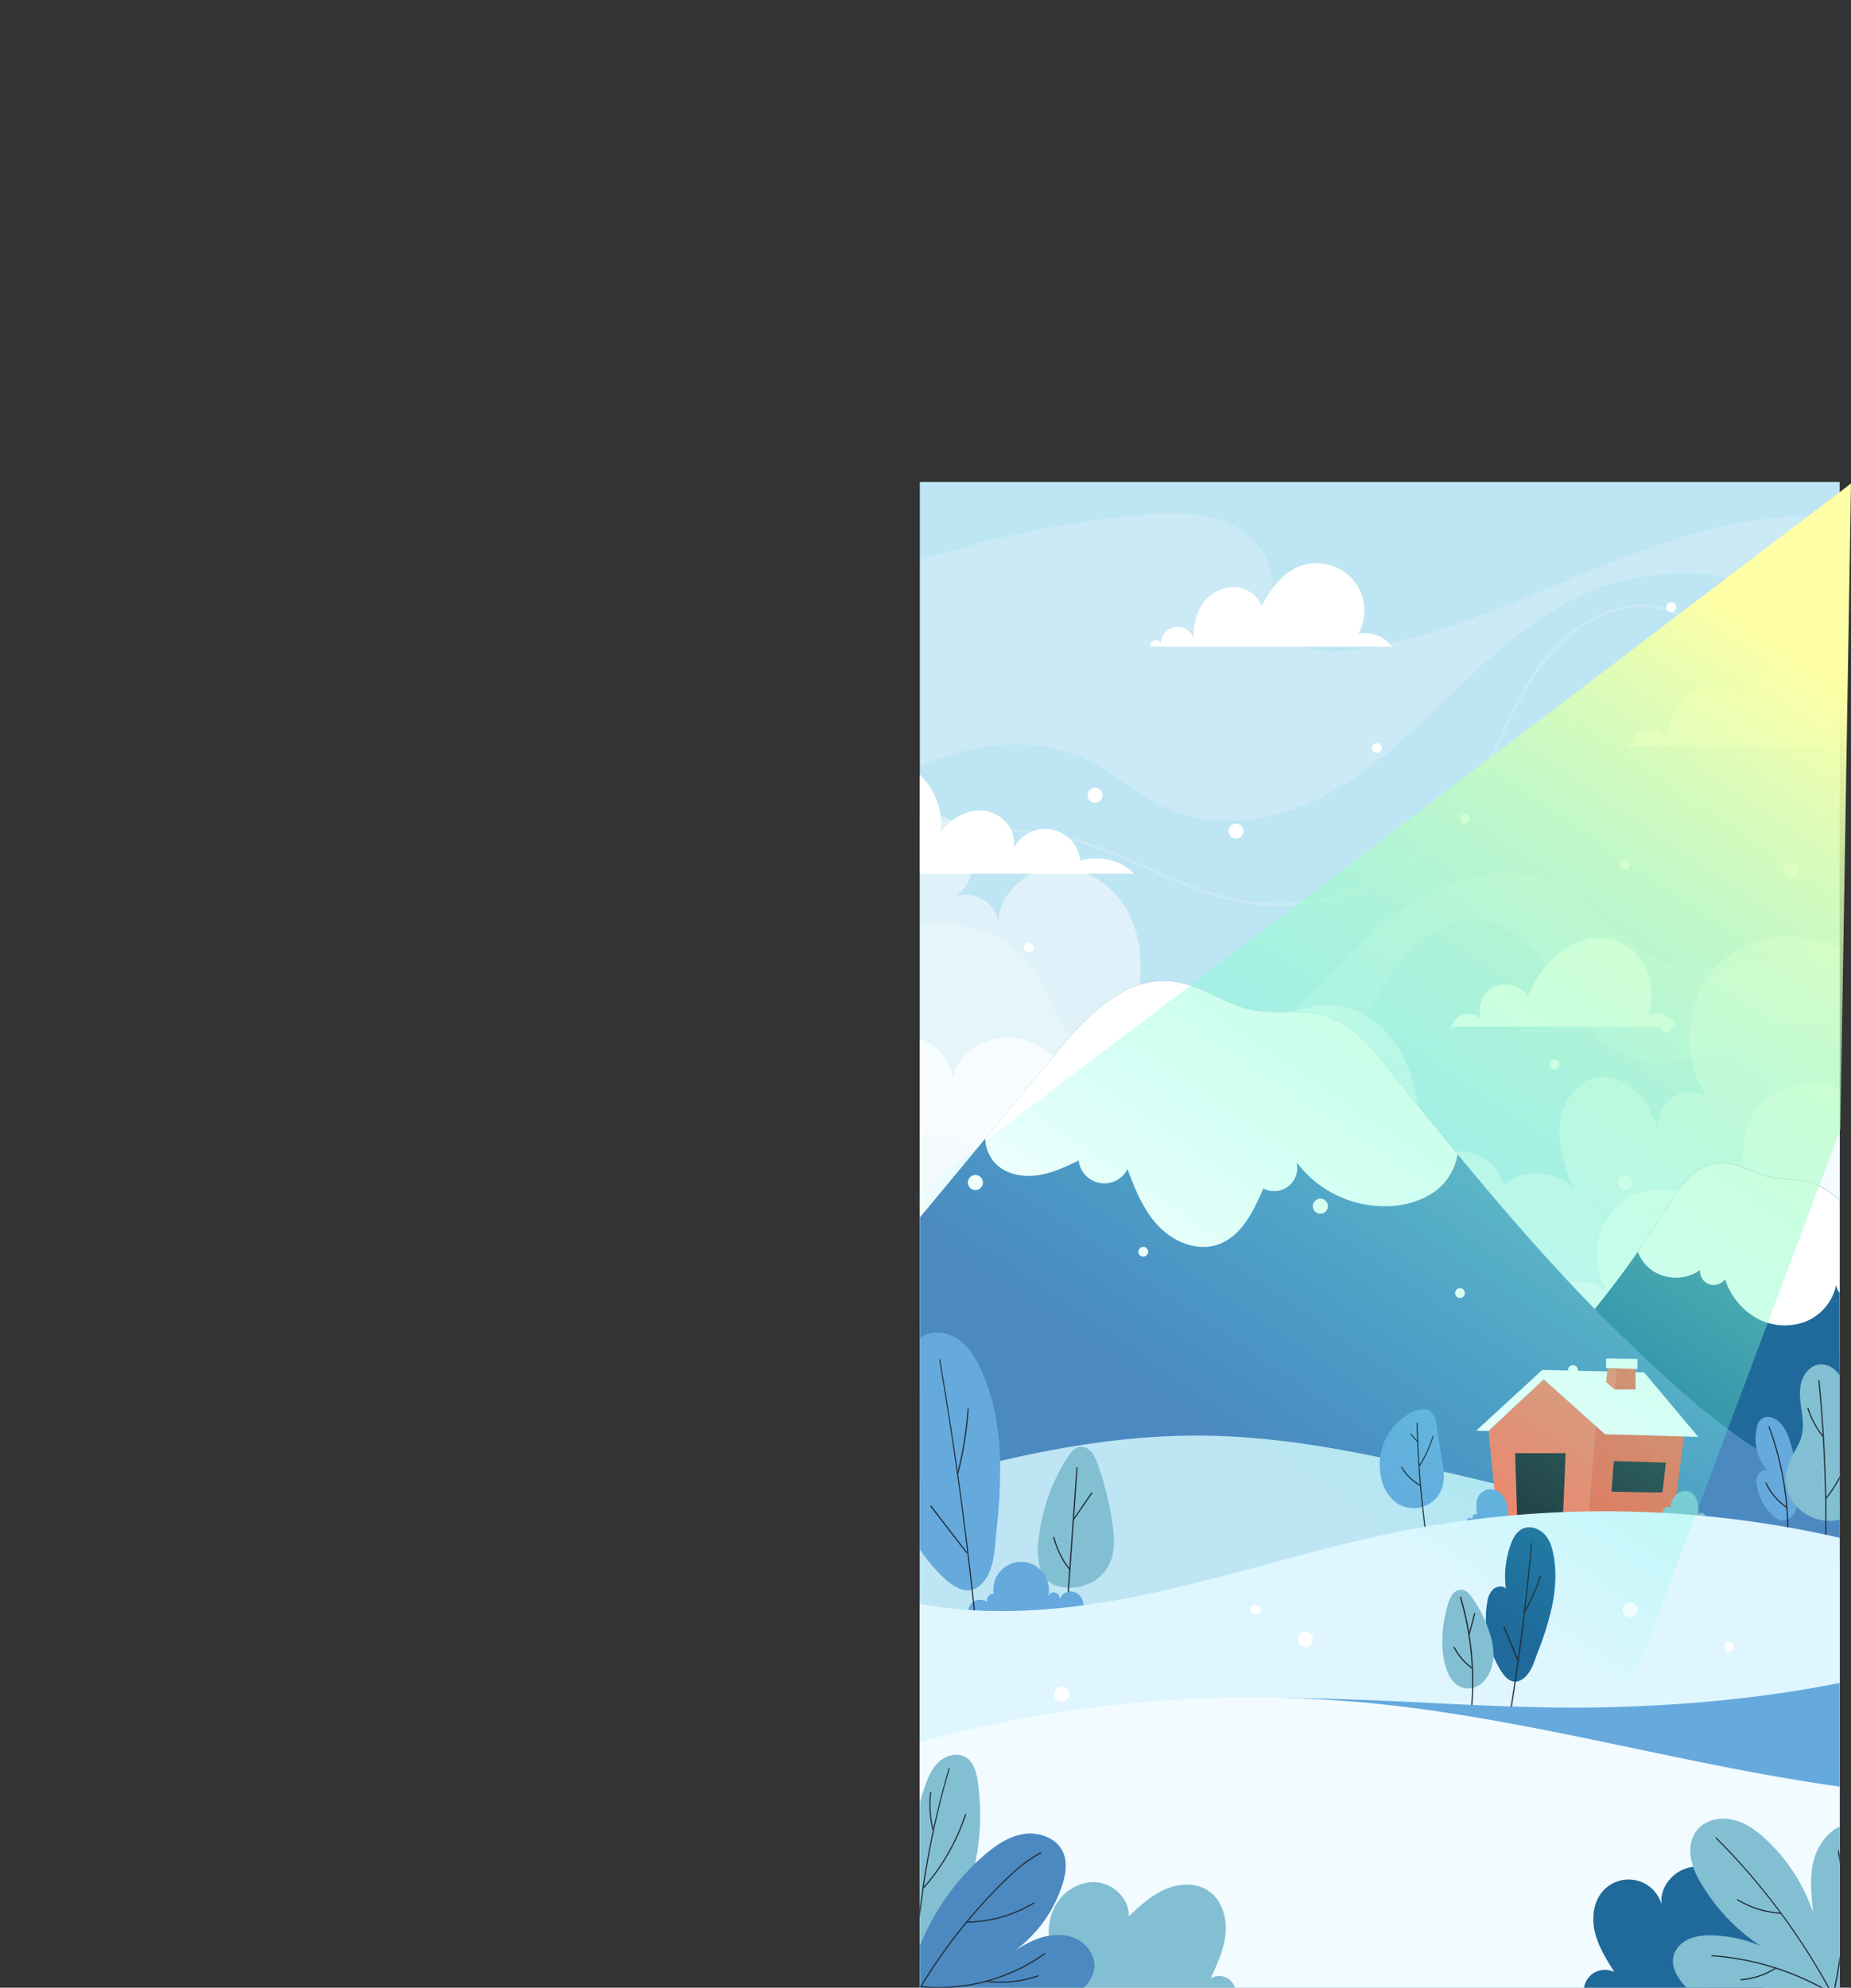 <svg xmlns="http://www.w3.org/2000/svg" xmlns:xlink="http://www.w3.org/1999/xlink" width="799.84" height="858.58" viewBox="0 0 799.84 858.58"><rect x="0" y="0" width="799.84" height="858.58" fill="#333333" stroke="none"/><defs><clipPath id="clip-path"><rect id="SVGID" x="397.47" y="208.18" width="397.47" height="650.4" style="fill:none"/></clipPath><linearGradient id="未命名漸層_25" x1="-11.89" y1="295.51" x2="-247.6" y2="640.66" gradientTransform="translate(804.75)" gradientUnits="userSpaceOnUse"><stop offset="0" stop-color="#feffa6"/><stop offset="1" stop-color="#2bffe7" stop-opacity="0"/></linearGradient></defs><g style="isolation:isolate"><g id="圖層_2" data-name="圖層 2"><rect x="397.47" y="208.18" width="397.47" height="650.4" style="fill:#bee5f3"/><g style="clip-path:url(#clip-path)"><g style="opacity:0.2;mix-blend-mode:soft-light"><path d="M785.86,223c-35.09-1.05-69.1,11.25-101.54,24.68s-64.87,28.34-99.66,33c-11.53,1.54-25.66.69-31.45-9.4-4.21-7.35-2.11-16.64-4.12-24.86-2.68-10.91-12.59-18.9-23.31-22.23s-22.24-2.74-33.42-1.7a444,444,0,0,0-132.84,33.7l-8.46,101.35c17.73-11.71,35.71-23.55,55.83-30.39s42.95-8.24,62.17.81c12.48,5.88,22.77,15.77,35.38,21.38,21.9,9.72,48,5,69.11-6.34s38.34-28.56,55.65-45.13,35.52-33,57.65-42.22a104.26,104.26,0,0,1,139.39,64.75c15.11-15.64,31.12-31.75,46.23-47.38C857.61,241.24,821,224.07,785.86,223Z" style="fill:#fff"/><path d="M852,341.2c-19.08,6.54-40.39,4.91-58.61-3.58a77,77,0,0,1-23.72-17c-6.61-7-11.48-15.46-16.38-23.74-8.72-14.74-18.83-31.52-37.06-35-19.7-3.8-38.72,9.45-50.23,24.3-14,18.06-20.08,40.83-32.23,60a96,96,0,0,1-109.21,39.65c-22-6.83-41.87-19.37-64.43-24.58-38.75-8.95-81.38,1.4-111.94,26.78a121.72,121.72,0,0,0-10.67,10c-.44.46.26,1.17.7.7,28.41-30,71.8-44.46,112.58-38.27,22.56,3.42,42.3,14.57,63.31,22.72,10,3.9,20.46,6.92,31.24,7.81A94.91,94.91,0,0,0,574,388.88a98.17,98.17,0,0,0,49.82-28.2c15.5-16.54,22.58-38.34,33-58,9.85-18.61,25.87-37.56,48.16-40.23a36.2,36.2,0,0,1,27.46,8.31c7.06,5.82,12.17,13.64,16.87,21.39s9.21,16.08,14.83,23.45a75.35,75.35,0,0,0,20.61,18.53,81.87,81.87,0,0,0,53.89,11.34,74,74,0,0,0,13.61-3.29c.6-.21.34-1.17-.26-1Z" style="fill:#fff"/><path d="M856.94,402.1c-21.86-11.3-48.3-3.24-71.44,5.13s-49.35,16.77-71.49,6c-15.81-7.68-26.21-23.87-42.06-31.47-18.27-8.76-40.58-4.27-58.08,5.94s-31.38,25.44-45.8,39.67-30.28,28-49.6,34.1-43,2.61-55.65-13.18c-7.88-9.8-10.67-22.92-18.5-32.75-12.56-15.75-35.77-19.52-55.25-14.42s-36.16,17.41-52.3,29.45l2.25,80.7c19.84-20.21,51.67-27.62,78.41-18.26,20.09,7,36.79,22.44,57.51,27.33,26.15,6.17,53.82-6,73.43-24.36s32.88-42.3,46.72-65.33c9.77-16.24,23.58-34.21,42.51-33.29,15.51.75,27.11,14.17,35.73,27.09s17.41,27.41,32,32.59c20,7.07,40.69-6.06,60.88-12.42,31.76-10,67.74-1.61,92.56,20.58C858.26,443.85,857.49,423.47,856.94,402.1Z" style="fill:#fff"/></g><path d="M389.9,355c8.5-5.88,21.56-3.57,27.52,4.88s3.74,21.53-4.66,27.56c7.89-3.65,18.48,3,18.62,11.69-.13-12.22,10.83-22.94,23-24.28s24.32,5.58,31.07,15.77,8.54,23.08,6.9,35.18-6.46,23.56-12.08,34.41a15.54,15.54,0,0,1,23.07,18.26,39.34,39.34,0,0,1,42.05,7.06c-7.62-11.62-6.86-28.1,1.8-39s24.54-15.3,37.57-10.48,21.82,17.44,25.64,30.75,3.4,27.42,3,41.26a19.55,19.55,0,0,1,36.36,4c8.17-7.66,22.68-7,30.08,1.43-3.4-9.07-6.86-18.54-5.86-28.18s8-19.39,17.61-20.16c6.53-.52,12.85,3.16,17.08,8.17s6.74,11.22,9.06,17.35a13.67,13.67,0,0,1,19.86-16.9c-13.36-18.79-8.55-48,10.11-61.5s47.91-9,61.59,9.57c16.26,22,18.61,53.46,22,80.62s-2.57,56.89-22,76.17c-16.58,16.44-40.3,23.12-63.13,28a689,689,0,0,1-236.37,9c-46.22-6.27-95.53-19.56-124-56.47-21.67-28.06-27.54-65.8-23.52-101S377.06,388,389.9,355Z" style="fill:#fff;opacity:0.5;mix-blend-mode:soft-light"/><path d="M387.65,448.56c11-3.1,23.69,6.35,23.85,17.81,2.15-11.51,14.67-19.38,26.32-18.13s21.57,10.23,26,21.08,3.89,23.21.71,34.49-8.85,21.65-14.67,31.82c11.89-3.77,24.28-7.6,36.63-5.83s24.6,10.89,25.6,23.33c13.53-11.23,36.93-6.74,45.34,8.71-7.21-6.59-6.71-19.18-.09-26.36s17.74-9.07,27.07-6.19,17,9.88,22.44,18,9.07,17.26,12.61,26.36a14.87,14.87,0,0,1,27.8-6.14c-6-5-8.14-14.29-4.44-21.15s13.27-10,20.05-6.2,8.73,14.38,3.34,20c7.13-8,20.92-8.82,28.93-1.68-8.69-11.82-6-30.41,5.6-39.34s30.27-6.67,39.44,4.78a10.15,10.15,0,1,1,18.16-9c-7.88-11.27-6.59-28,2.93-38s26.21-11.94,37.81-4.55c36.21,23.07,17.71,90.44-11.84,121.58-27.17,28.65-68.93,37.29-108.13,42A936.84,936.84,0,0,1,516,641.13c-31.59-1.76-64.12-5.43-91.69-21a118.24,118.24,0,0,1-56.48-75.66C360.58,512.93,369.12,475.14,387.65,448.56Z" style="fill:#fff;opacity:0.7;mix-blend-mode:soft-light"/><path d="M870.06,619.65c-1.07,5-3.6,7.46-7.87,10.33s-9.18,4.56-14.06,6.14a450.39,450.39,0,0,1-136.87,21.75c-13.76,0-27.78-.61-40.76-5.18s-25-13.61-30.24-26.33l-8-3.15a428,428,0,0,0,75.48-82.51q6.45-9.19,12.39-18.72c5.52-8.84,12.33-19,22.74-19.66,7.58-.52,14.41,4.33,21.84,6.05,5.38,1.23,11.06.8,16.42,2.13,8.95,2.19,16.12,9.06,21.07,16.84s8.07,16.52,11.87,24.91c.42.93.85,1.84,1.3,2.76A166.09,166.09,0,0,0,870.06,619.65Z" style="fill:#1f6a9b"/><path d="M806.23,666.55A62,62,0,0,1,788,677c-12.48,4.66-25.91,6.11-39.18,7.4a2188.78,2188.78,0,0,1-312.54,8.11c-18.83-.86-38.75-2.31-54.23-13.09-17.37-12.07-25.75-34-26.57-55.14s-.2-47.54,13.3-63.82q28.49-34.3,56.95-68.61L454.58,457c8.08-9.76,16.55-19.71,27.32-26.6,12.11-7.76,23.94-8.73,37.16-3,7.6,3.28,14.9,7.55,23,9,9.33,1.69,19.1-.41,28.3,1.81,16,3.86,25,17.75,34.61,29.75q12.35,15.36,24.85,30.59,3.48,4.23,7,8.43c19.81,23.69,40.22,46.89,62.35,68.43,16.55,16.12,33.39,32.12,52.32,45.42,20.54,14.4,42.79,22.54,65.92,31.6C818.58,652.94,807.66,665.35,806.23,666.55Z" style="fill:#4c89c1"/><path d="M629.86,498.61a26.07,26.07,0,0,1-4.09,10.15c-4.8,7-13.23,10.76-21.62,11.91A47.65,47.65,0,0,1,560.23,502a10,10,0,0,1-14.36,11.35c-4.23,9.95-9.6,21-19.89,24.33-8.93,2.91-19-1.33-25.44-8.14s-10.08-15.76-13.33-24.59a11.17,11.17,0,0,1-21.1-3.65c-6,2.85-12.13,5.75-18.71,6.49s-13.84-1-18.06-6.15a16.86,16.86,0,0,1-3.64-9.81L454.58,457c8.08-9.76,16.55-19.71,27.32-26.6,12.11-7.76,23.94-8.73,37.16-3,7.6,3.28,14.9,7.55,23,9,9.33,1.69,19.1-.41,28.3,1.81,16,3.86,25,17.75,34.61,29.75Q617.36,483.38,629.86,498.61Z" style="fill:#fff"/><path d="M815.34,555c-2.23,4.14-6.33,7.42-11,7.8-4.87.39-10-2.94-10.92-7.75A21.82,21.82,0,0,1,779.83,571a25.3,25.3,0,0,1-21.09-1.81,30,30,0,0,1-13.36-16.68,5.91,5.91,0,0,1-10.74-3.92,18.31,18.31,0,0,1-20.32.43,17.68,17.68,0,0,1-6.61-8.27q6.45-9.19,12.39-18.72c5.52-8.84,12.33-19,22.74-19.66,7.58-.52,14.41,4.33,21.84,6.05,5.38,1.23,11.06.8,16.42,2.13,8.95,2.19,16.12,9.06,21.07,16.84s8.07,16.52,11.87,24.91C814.46,553.18,814.89,554.09,815.34,555Z" style="fill:#fff"/><path d="M759.18,641.49a7.23,7.23,0,0,1,.58-4.69c.82-1.39,2.71-2.23,4.1-1.42a21,21,0,0,1-4.68-18.91,6.32,6.32,0,0,1,2.09-3.69,5.25,5.25,0,0,1,5.27-.09,11.06,11.06,0,0,1,4.51,4.28,25,25,0,0,1,2.47,5.77,72.14,72.14,0,0,1,3.32,24.37,13.63,13.63,0,0,1-1.54,6.77c-1.72,2.77-5.43,3.84-8,1.79a22.28,22.28,0,0,1-6.46-8.43A21.72,21.72,0,0,1,759.18,641.49Z" style="fill:#66a9dd"/><path d="M764.19,616.33a132.33,132.33,0,0,1,7.82,36.4c.24,3.52.35,7,.31,10.58a.25.25,0,0,0,.5,0,132.84,132.84,0,0,0-4.89-37q-1.42-5.1-3.26-10.07c-.11-.3-.59-.17-.48.13Z" style="fill:#1f2c35"/><path d="M762.9,640.66a25.48,25.48,0,0,0,9.16,10.72c.26.17.51-.26.25-.43a24.9,24.9,0,0,1-9-10.54c-.13-.29-.56,0-.43.25Z" style="fill:#1f2c35"/><path d="M775.43,649.65a18.23,18.23,0,0,1-2.73-17c1.52-4.28,4.63-7.9,5.79-12.29,1-3.74.47-7.7-.07-11.53s-1.07-7.78-.12-11.54,3.79-7.3,7.61-7.87,7.46,1.9,9.3,5.2,2.12,7.26,1.86,11c-.21,3.08-.76,6.18-.34,9.25,1.08,8,8.34,14,10.11,21.84a17,17,0,0,1-3.51,14.45C796.09,659.84,782.09,658.23,775.43,649.65Z" style="fill:#83bfd2"/><path d="M785.73,596.4q1.35,13.85,2.1,27.76T788.7,652q.07,7.83-.05,15.67a.25.25,0,0,0,.5,0q.21-13.93-.18-27.85T787.56,612q-.57-7.82-1.33-15.6c0-.32-.53-.32-.5,0Z" style="fill:#1f2c35"/><path d="M797.72,631.18a54.62,54.62,0,0,1-8.7,15.67c-.19.25.15.6.35.35a55.43,55.43,0,0,0,8.83-15.89c.11-.3-.37-.43-.48-.13Z" style="fill:#1f2c35"/><path d="M781,608.4a38,38,0,0,0,6.44,12.08c.2.25.55-.11.35-.35a37.45,37.45,0,0,1-6.31-11.86c-.09-.3-.57-.17-.48.13Z" style="fill:#1f2c35"/><path d="M638.81,639.19c-38.87-9.26-78.14-18.56-118.1-19.07-56.18-.72-111,15.91-164.69,32.39l1.46-10.85a240.3,240.3,0,0,0,.61,141.66c2,6.43,4.53,13.06,9.6,17.5,6.73,5.88,16.41,6.6,25.34,7l287.37,14c20.24,1,41.1,1.89,60.16-5,26-9.38,45.28-32.36,56.46-57.65A313.55,313.55,0,0,0,820,679C769,674.9,698,653.28,638.81,639.19Z" style="fill:#bee5f3"/><polygon points="667.05 595.79 643.21 618.09 647.37 659.61 686.27 659.61 689.65 615.94 667.05 595.79" style="fill:#ff7b62"/><polygon points="689.65 615.94 686.27 659.61 722.57 659.61 728.1 617.17 689.65 615.94" style="fill:#f8674d"/><polygon points="637.88 617.99 643.21 618.09 667.05 595.79 693.55 619.52 733.84 620.65 710.42 592.77 666.43 591.74 637.88 617.99" style="fill:#fff"/><polygon points="654.7 627.7 655.72 659.61 675.2 659.61 676.53 627.7 654.7 627.7" style="fill:#1f2c35"/><path d="M697.34,631.08l-1,13.23s21.92.54,22,.31,1.53-12.84,1.53-12.84Z" style="fill:#1f2c35"/><polygon points="694.83 589.79 694.01 596.97 697.65 600.15 698.47 589.79 694.83 589.79" style="fill:#ff7b62"/><polygon points="697.65 600.15 706.73 600.15 706.73 589.79 698.47 589.79 697.65 600.15" style="fill:#f8674d"/><polygon points="694.01 586.81 694.01 590.89 707.55 591.39 707.55 586.97 694.01 586.81" style="fill:#fff"/><path d="M715.15,657.27a2.48,2.48,0,0,1,3.32-3.19A2.58,2.58,0,0,1,721.9,651a8.39,8.39,0,0,1,2.49-5.48,5.56,5.56,0,0,1,5.72-1.17,6.3,6.3,0,0,1,3.34,4.24,18.67,18.67,0,0,1,.35,5.54,1.72,1.72,0,0,1,2.3-.41,2.18,2.18,0,0,1,.83,2.29,3,3,0,0,1-1.62,1.91C729.29,660.9,721.86,657.72,715.15,657.27Z" style="fill:#83bfd2"/><path d="M634.07,658.4a1.61,1.61,0,1,1,2.39-2.15,1.49,1.49,0,0,1,1.84-2.15c-.41-2.78-.76-5.85.8-8.18a6.05,6.05,0,0,1,4.66-2.6,6.65,6.65,0,0,1,5,2,9.31,9.31,0,0,1,2.35,4.73,26.47,26.47,0,0,1,.4,5.34,15.68,15.68,0,0,1-8,2.24A53.5,53.5,0,0,0,634.07,658.4Z" style="fill:#66a9dd"/><path d="M449.47,677.42a28.2,28.2,0,0,1-.8-11.39,82.12,82.12,0,0,1,12.68-36.65c1.28-2,2.91-4.07,5.24-4.4a5.84,5.84,0,0,1,5,2.19,15.84,15.84,0,0,1,2.6,5,127.2,127.2,0,0,1,6.59,26.5c.7,5.16,1.07,10.57-.77,15.45-3.12,8.3-12,12.76-20.59,11.48-4-.6-7.11-2.22-9-5.94A15.68,15.68,0,0,1,449.47,677.42Z" style="fill:#83bfd2"/><path d="M465.14,634q-.92,12.94-1.84,25.88t-1.84,25.88q-.52,7.34-1,14.68c0,.32.47.31.49,0q.93-12.95,1.84-25.88t1.84-25.88q.53-7.33,1-14.68c0-.32-.47-.32-.49,0Z" style="fill:#1f2c35"/><path d="M455.13,664.12a37.93,37.93,0,0,0,6.69,13.71c.19.25.62,0,.43-.25A37.54,37.54,0,0,1,455.61,664a.25.25,0,0,0-.48.13Z" style="fill:#1f2c35"/><path d="M471.56,644.74l-7.91,11.5c-.18.26.25.51.43.25L472,645c.18-.26-.25-.51-.43-.25Z" style="fill:#1f2c35"/><path d="M467.86,691.36a5.79,5.79,0,0,0-4.92-3.94,5,5,0,0,0-5.05,3.52,2.79,2.79,0,0,0-1.86-3,2.63,2.63,0,0,0-3.14,1.57,12,12,0,1,0-23.52-1.1,2.91,2.91,0,0,0-2.88,3.54,5.17,5.17,0,0,0-7.7,6.33l47.85-.61A6.88,6.88,0,0,0,467.86,691.36Z" style="fill:#66a9dd"/><path d="M385.88,636.07c-.24-3.32-.19-6.85,1.58-9.74s5.82-4.77,8.89-3.24a67.4,67.4,0,0,1-4.66-31.87c.49-5,1.86-10.52,6.15-13.53,4.52-3.19,11.08-2.49,15.69.45s7.6,7.69,9.91,12.51c5.78,12.07,8.18,25.45,8.66,38.77a219.59,219.59,0,0,1-1.55,32c-.75,6.74-.69,15.21-4.92,21-6.85,9.41-15,2.17-20.52-3.6a71.48,71.48,0,0,1-15.78-26A67.3,67.3,0,0,1,385.88,636.07Z" style="fill:#66a9dd"/><path d="M405.88,587.47q4.29,25.13,7.84,50.37T420,688.36q1.58,14.25,2.9,28.54c0,.31.52.32.49,0q-2.37-25.5-5.5-50.93-3.1-25.22-7-50.31-2.19-14.17-4.6-28.32c-.05-.31-.53-.18-.48.13Z" style="fill:#1f2c35"/><path d="M402,650.69l15.41,20c.19.25.62,0,.42-.25l-15.4-20.05c-.19-.24-.62,0-.43.26Z" style="fill:#1f2c35"/><path d="M418.09,608.63a158,158,0,0,1-4.4,27.58.25.25,0,0,0,.48.13,159.47,159.47,0,0,0,4.42-27.71c0-.32-.48-.32-.5,0Z" style="fill:#1f2c35"/><path d="M599.12,620.84a25.66,25.66,0,0,0-2.07,18.44,17.36,17.36,0,0,0,6.36,9.85A13,13,0,0,0,623.35,642c1-3.6.43-7.44-.16-11.14q-1.26-7.83-2.51-15.66a9.4,9.4,0,0,0-1.63-4.67c-2.83-3.44-7.87-1.3-10.86.57A25.6,25.6,0,0,0,599.12,620.84Z" style="fill:#66a9dd"/><path d="M612.13,614.76q.39,19.66,2.7,39.22c.42,3.63.9,7.24,1.43,10.86,0,.31.52.18.47-.13q-2.81-19.38-3.74-39c-.17-3.67-.29-7.33-.37-11a.25.25,0,0,0-.49,0Z" style="fill:#1f2c35"/><path d="M605.45,633.92a22.94,22.94,0,0,0,8.18,8,.25.25,0,0,0,.25-.43,22.34,22.34,0,0,1-8-7.84c-.17-.27-.6,0-.43.25Z" style="fill:#1f2c35"/><path d="M619,620.4a52.58,52.58,0,0,1-6,12.86c-.17.27.26.52.43.25a53.65,53.65,0,0,0,6-13,.25.25,0,0,0-.48-.14Z" style="fill:#1f2c35"/><path d="M609.51,619.72l2.9,3.21c.22.23.57-.12.35-.35l-2.9-3.21c-.21-.24-.56.12-.35.35Z" style="fill:#1f2c35"/><path d="M371.17,685.52c37.1,14,78.39,12.07,117.3,4.54s76.61-20.49,115.46-28.35a454.59,454.59,0,0,1,219.39,10c8,39.61,19.25,79,27.29,118.61q-197.85,23.54-396.44,40.1c-14.26,1.19-29.38,2.2-42.14-4.28-14.26-7.25-22.62-22.37-28.72-37.15C369.71,756.07,370.43,721.11,371.17,685.52Z" style="fill:#dff6ff"/><path d="M642.67,692a9.61,9.61,0,0,1,2.4-5.38c1.46-1.4,4.08-1.87,5.62-.51A40.13,40.13,0,0,1,652.85,667c1-2.83,2.68-5.79,5.61-6.88,3.09-1.14,6.77.26,9,2.66s3.21,5.59,3.81,8.72c1.49,7.84.84,15.92-.91,23.68a131.91,131.91,0,0,1-5.76,18.22c-1.46,3.77-2.72,8.66-6,11.36-5.38,4.38-9-1-11.28-5.21a42.47,42.47,0,0,1-5.15-17.37A39.61,39.61,0,0,1,642.67,692Z" style="fill:#1f6a9b"/><path d="M661.56,666.7q-1.37,15.19-3.16,30.36t-4.08,30.31q-1.27,8.5-2.69,17c0,.32.43.45.48.14q2.52-15.12,4.6-30.31t3.66-30.25q.92-8.61,1.68-17.22c0-.32-.46-.32-.49,0Z" style="fill:#1f2c35"/><path d="M649.65,702.8l5.86,14c.12.29.6.16.48-.13q-2.94-7-5.87-14c-.12-.29-.6-.16-.47.14Z" style="fill:#1f2c35"/><path d="M665.4,680.81a94.88,94.88,0,0,1-6.76,15.3.25.25,0,0,0,.43.25,95.47,95.47,0,0,0,6.81-15.42c.11-.3-.37-.43-.48-.13Z" style="fill:#1f2c35"/><path d="M625.36,721.84a31.57,31.57,0,0,1-2-9.55,53.19,53.19,0,0,1,2.46-19.69,11.58,11.58,0,0,1,2-4.13,4.68,4.68,0,0,1,4.07-1.78c1.77.26,3.05,1.77,4.09,3.23a56.21,56.21,0,0,1,7.66,15.24,30.44,30.44,0,0,1,1.74,10.72c-.32,6.51-5.06,14.76-12.71,13.25C628.83,728.36,626.72,725.29,625.36,721.84Z" style="fill:#83bfd2"/><path d="M630.83,689.93a129.77,129.77,0,0,1,5.28,38q-.06,5.44-.57,10.88c0,.32.46.31.49,0A130.38,130.38,0,0,0,634,700.36q-1.1-5.34-2.64-10.56a.25.25,0,0,0-.48.13Z" style="fill:#1f2c35"/><path d="M628.11,711.65a25,25,0,0,0,8,9.16c.27.18.52-.25.26-.43a24.42,24.42,0,0,1-7.81-9c-.14-.28-.57,0-.42.25Z" style="fill:#1f2c35"/><path d="M637,696.84l-2.34,8.9a.25.25,0,0,0,.48.13l2.34-8.9a.25.25,0,0,0-.48-.13Z" style="fill:#1f2c35"/><path d="M556.11,733.44c50,.37,94.23,5.29,141.06,3.94s93.81-7,138.61-20.68c5.46,8.65,9,17.76,12.41,27.41s4.54,20.43,1.16,30.08c-4.81,13.72-17.83,22.94-31.2,28.64-23.49,10-49.69,11.87-75.2,10.76a347.3,347.3,0,0,1-141.37-37C583.36,767.35,562.1,753,556.11,733.44Z" style="fill:#66a9dd"/><path d="M350.15,767.81A541.67,541.67,0,0,1,595.58,736c78.88,8.13,155.35,33.58,234.42,39.54,6.06,10.16,9.83,21.35,12.17,32.94s.16,24.8-8.48,32.88c-8,7.5-19.71,9.18-30.62,10.44a2518.28,2518.28,0,0,1-384.48,14.83c-10.85-.41-22.53-1.19-30.93-8.06-6.89-5.64-10.3-14.38-13.43-22.72C365.45,812.51,358.93,791.19,350.15,767.81Z" style="fill:#f2fbff"/><path d="M533.06,864.05a7.12,7.12,0,0,0-9.94-9.5c2.94-6.27,5.91-12.72,6.48-19.62s-1.79-14.47-7.56-18.29c-5.41-3.59-12.73-3.15-18.67-.52s-10.81,7.13-15.57,11.56c.11-7.16-6.08-13.59-13.17-14.55s-14.37,3-18.12,9.14-4.19,13.89-2.06,20.72c-1.69-3.82-7.1-4.85-10.77-2.86s-5.74,6.09-6.62,10.17A27.06,27.06,0,0,0,439,867.44c15.12.4,31.2,1.29,46.32,1.69C501.78,869.57,517.29,868.8,533.06,864.05Z" style="fill:#83bfd2"/><path d="M686.56,866a9.18,9.18,0,0,1,11-14.22c-3.36-5.33-6.78-10.77-8.31-16.88s-.87-13.12,3.24-17.89A14.83,14.83,0,0,1,718,822.61c-.91-6.67,4-13.33,10.36-15.48s13.67-.27,19,3.84,8.89,10.18,11.09,16.54c4.76,13.7,3.73,28.64,2.63,43.1C735.2,869.74,712.41,866.89,686.56,866Z" style="fill:#1f6a9b"/><path d="M727.92,857.65c-3.11-3.44-5.78-7.95-4.81-12.49.74-3.5,3.6-6.28,6.88-7.69A24.28,24.28,0,0,1,740.53,836a56.88,56.88,0,0,1,20.32,4.58,82.63,82.63,0,0,1-25.55-26.67,33.29,33.29,0,0,1-4.65-11.33c-.68-4-.06-8.46,2.41-11.74,3.48-4.62,10-6.11,15.67-4.83s10.48,4.85,14.69,8.81a76.89,76.89,0,0,1,20.07,31.32c-.9-8.05-1.77-16.38.69-24.09s9.21-14.67,17.31-14.67c5.8,0,11.17,3.57,14.57,8.26s5.11,10.4,6.3,16.07c1.64,7.81,2.43,15.88,1.33,23.79s-4.15,15.67-9.49,21.6c-6,6.67-14.53,10.65-23.27,12.69-15.73,3.67-36.78,4.58-51.47-3.19A41.9,41.9,0,0,1,727.92,857.65Z" style="fill:#83bfd2"/><path d="M741.36,794.05a286.91,286.91,0,0,1,40.79,51.27q4.86,7.78,9.21,15.88l.34-.34a117.09,117.09,0,0,0-52-16.35c-.32,0-.32.47,0,.49a116.89,116.89,0,0,1,51.72,16.29.25.25,0,0,0,.34-.34,288.15,288.15,0,0,0-37.36-53.7q-6.13-7-12.72-13.55c-.22-.23-.57.12-.35.35Z" style="fill:#1f2c35"/><path d="M792.59,860.79a160.81,160.81,0,0,0,3.65-23.6,158.39,158.39,0,0,0,0-24.06q-.49-6.72-1.56-13.39c-.05-.31-.53-.18-.48.13a158.64,158.64,0,0,1,.36,47.61c-.64,4.43-1.48,8.82-2.49,13.18-.07.31.41.45.48.13Z" style="fill:#1f2c35"/><path d="M794.52,799.62a.25.25,0,0,0,0-.49.25.25,0,0,0,0,.49Z" style="fill:#1f2c35"/><path d="M750.68,820.8a41.18,41.18,0,0,0,18.64,5.85c.31,0,.31-.47,0-.49a40.76,40.76,0,0,1-18.39-5.79c-.27-.17-.52.26-.25.43Z" style="fill:#1f2c35"/><path d="M807.5,818.69a71.68,71.68,0,0,1-11,12.78c-.24.21.12.56.35.35A71.78,71.78,0,0,0,807.92,819c.18-.27-.25-.52-.42-.26Z" style="fill:#1f2c35"/><path d="M752.32,855.39a32.28,32.28,0,0,0,15-5c.27-.17,0-.6-.25-.43a31.58,31.58,0,0,1-14.73,4.9c-.31,0-.32.52,0,.5Z" style="fill:#1f2c35"/><path d="M399.48,772.19c1.39-4.08,3.06-8.25,6.23-11.17s8.26-4.18,11.86-1.82c3.26,2.14,4.33,6.36,4.91,10.21a100.52,100.52,0,0,1-13.76,67.18,21.17,21.17,0,0,1-5.58,6.56c-3.67,2.54-8.55,2.75-9.55-2.08a106,106,0,0,1-1.65-17,146.24,146.24,0,0,1,2.71-33.92A143.33,143.33,0,0,1,399.48,772.19Z" style="fill:#83bfd2"/><path d="M409.93,763.88q-4.32,14.65-7.43,29.63t-4.95,30.09q-1.05,8.53-1.69,17.12c0,.32.47.32.49,0q1.15-15.27,3.56-30.39t6-29.83q2-8.29,4.46-16.49a.25.25,0,0,0-.48-.13Z" style="fill:#1f2c35"/><path d="M417,783.67a92,92,0,0,1-12.89,25.13q-2.38,3.29-5.06,6.34c-.21.24.14.59.35.35a92.23,92.23,0,0,0,15.23-24.19c1.06-2.45,2-5,2.85-7.5.1-.3-.38-.43-.48-.13Z" style="fill:#1f2c35"/><path d="M401.92,774.38a44.33,44.33,0,0,0,1,16c.07.31.55.18.47-.13a44.05,44.05,0,0,1-1-15.85c0-.31-.46-.31-.5,0Z" style="fill:#1f2c35"/><path d="M425.12,801.5c5-4.35,10.74-8.31,17.3-9.32s14.09,1.72,16.88,7.75c2.09,4.52,1.19,9.85-.37,14.58a57.66,57.66,0,0,1-24.58,30.92c4.55-3.11,9.16-6.25,14.35-8.1s11.1-2.29,16.11,0,8.77,7.72,8,13.17c-.57,4.07-3.41,7.47-6.57,10.09-7,5.8-16,8.86-25,10s-18.2.46-27.26-.49c-4.49-.46-9-1-13.2-2.74-3.62-1.49-9.55-5-8.84-9.64s2.71-9.59,4.28-13.94a102.86,102.86,0,0,1,16.23-29A100.14,100.14,0,0,1,425.12,801.5Z" style="fill:#4c89c1"/><path d="M449.6,800.1a60.89,60.89,0,0,0-12.07,8.72c-3.8,3.42-7.38,7.09-10.87,10.83a232,232,0,0,0-19.42,23.8q-5.06,7.09-9.56,14.56a.25.25,0,0,0,.22.37,78.37,78.37,0,0,0,22.05-.93,80,80,0,0,0,20.85-6.91,77.67,77.67,0,0,0,10.77-6.45c.26-.18,0-.62-.25-.43a78,78,0,0,1-19.47,10.11,79.75,79.75,0,0,1-21.61,4.37,77.06,77.06,0,0,1-12.34-.26l.21.38a232,232,0,0,1,17.58-25.18,216.15,216.15,0,0,1,20.57-22.42,63.51,63.51,0,0,1,13.6-10.13c.28-.15,0-.58-.26-.43Z" style="fill:#1f2c35"/><path d="M446.57,821.78a57,57,0,0,1-21.92,7.72,56,56,0,0,1-6.6.48.25.25,0,0,0,0,.5,57.39,57.39,0,0,0,28.77-8.27c.27-.17,0-.6-.25-.43Z" style="fill:#1f2c35"/><path d="M448.35,853.28A49,49,0,0,1,426,855.55c-.32,0-.31.46,0,.5a49.5,49.5,0,0,0,22.52-2.29c.3-.1.17-.58-.14-.48Z" style="fill:#1f2c35"/><path d="M703.91,322.45H833.1c-2.72-5.54-10.11-9-15.8-6.6,2.64-8.07,2.85-17.06-.22-25s-9.59-14.6-17.71-17.1c-9.34-2.87-19.79,0-27.68,5.81s-13.52,14.14-18,22.84c-4.59-6.72-14.87-7.88-21.85-3.7s-10.79,12.43-11.42,20.54a9.55,9.55,0,0,0-8.77-4.33C708.25,315.25,705.17,319.26,703.91,322.45Z" style="fill:#fff"/><path d="M466.8,371.74a15.28,15.28,0,0,0-28.89-5.17c1.85-7.34-4.44-15.11-11.92-16.29s-15.07,3.1-19.46,9.27A30.16,30.16,0,0,0,361.9,330c-6.68,3.71-11.73,9.86-15.34,16.59s-5.89,14.07-8.12,21.38a10,10,0,0,0-10.15-.14c-3.06,1.81-5.88,6-5.69,9.56H490C484.56,371.38,474.54,369.32,466.8,371.74Z" style="fill:#fff"/><path d="M497.16,279.34H601.59c-3.32-4.39-9.33-6.85-14.66-5.46a20.56,20.56,0,0,0-24.74-29.47c-7.88,2.76-13.32,10-17,17.5-1.69-5-6.95-8.32-12.2-8.35a16.71,16.71,0,0,0-13.32,7.28,23.29,23.29,0,0,0-3.78,15,7.37,7.37,0,0,0-14.34,1.81,2.55,2.55,0,0,0-3.06-.94A2.19,2.19,0,0,0,497.16,279.34Z" style="fill:#fff"/><path d="M626.77,443.71l4.58-.31H724.2c-2-4.29-7.77-7-12-4.95a28.65,28.65,0,0,0-.31-18.52,23.09,23.09,0,0,0-12.68-13.25c-7.83-3.12-17.08-1.1-24,3.76s-11.69,12.19-15.1,19.9A11.21,11.21,0,0,0,640.05,440a9.37,9.37,0,0,0-7.6-1.77C629.81,438.75,628,441.33,626.77,443.71Z" style="fill:#fff"/></g><path d="M633,558.52a2.12,2.12,0,1,1-2.11-2.11A2.11,2.11,0,0,1,633,558.52Z" style="fill:#fff"/><path d="M544.71,695.28a2.11,2.11,0,1,1-2.11-2.11A2.1,2.1,0,0,1,544.71,695.28Z" style="fill:#fff"/><path d="M722.17,444a2.11,2.11,0,1,1-2.11-2.11A2.1,2.1,0,0,1,722.17,444Z" style="fill:#fff"/><path d="M635.09,353.6a2.11,2.11,0,1,1-2.11-2.11A2.11,2.11,0,0,1,635.09,353.6Z" style="fill:#fff"/><path d="M673.82,459.7a2.11,2.11,0,1,1-2.11-2.11A2.11,2.11,0,0,1,673.82,459.7Z" style="fill:#fff"/><path d="M704.33,373.55a2.11,2.11,0,1,1-2.11-2.11A2.11,2.11,0,0,1,704.33,373.55Z" style="fill:#fff"/><path d="M724.29,262.29a2.12,2.12,0,1,1-2.12-2.11A2.12,2.12,0,0,1,724.29,262.29Z" style="fill:#fff"/><path d="M496.13,540.68a2.11,2.11,0,1,1-2.11-2.11A2.1,2.1,0,0,1,496.13,540.68Z" style="fill:#fff"/><path d="M749.24,711.36a2.11,2.11,0,1,1-2.11-2.11A2.1,2.1,0,0,1,749.24,711.36Z" style="fill:#fff"/><path d="M597.06,323.09A2.11,2.11,0,1,1,595,321,2.11,2.11,0,0,1,597.06,323.09Z" style="fill:#fff"/><path d="M592.84,510.79a2.12,2.12,0,1,1-2.11-2.11A2.11,2.11,0,0,1,592.84,510.79Z" style="fill:#fff"/><path d="M681.8,591.81a2.11,2.11,0,1,1-2.11-2.11A2.1,2.1,0,0,1,681.8,591.81Z" style="fill:#fff"/><path d="M446.6,409.23a2.11,2.11,0,1,1-2.11-2.11A2.11,2.11,0,0,1,446.6,409.23Z" style="fill:#fff"/><path d="M573.79,521a3.25,3.25,0,1,1-3.25-3.24A3.25,3.25,0,0,1,573.79,521Z" style="fill:#fff"/><path d="M707.58,695.28a3.25,3.25,0,1,1-3.25-3.25A3.24,3.24,0,0,1,707.58,695.28Z" style="fill:#fff"/><path d="M424.74,510.79a3.25,3.25,0,1,1-3.25-3.25A3.26,3.26,0,0,1,424.74,510.79Z" style="fill:#fff"/><circle cx="534.16" cy="358.96" r="3.25" style="fill:#fff"/><circle cx="711.96" cy="605.97" r="3.25" style="fill:#fff"/><circle cx="458.78" cy="731.88" r="3.25" style="fill:#fff"/><circle cx="702.22" cy="510.79" r="3.25" style="fill:#fff"/><path d="M567.29,708.11a3.25,3.25,0,1,1-3.24-3.24A3.24,3.24,0,0,1,567.29,708.11Z" style="fill:#fff"/><circle cx="774" cy="375.67" r="3.25" style="fill:#fff"/><path d="M476.41,343.51a3.25,3.25,0,1,1-3.24-3.25A3.25,3.25,0,0,1,476.41,343.51Z" style="fill:#fff"/><polygon points="799.84 208.85 394.29 516.81 656.22 857.91 795.23 487.9 799.84 208.85" style="fill:url(#未命名漸層_25)"/></g></g></svg>